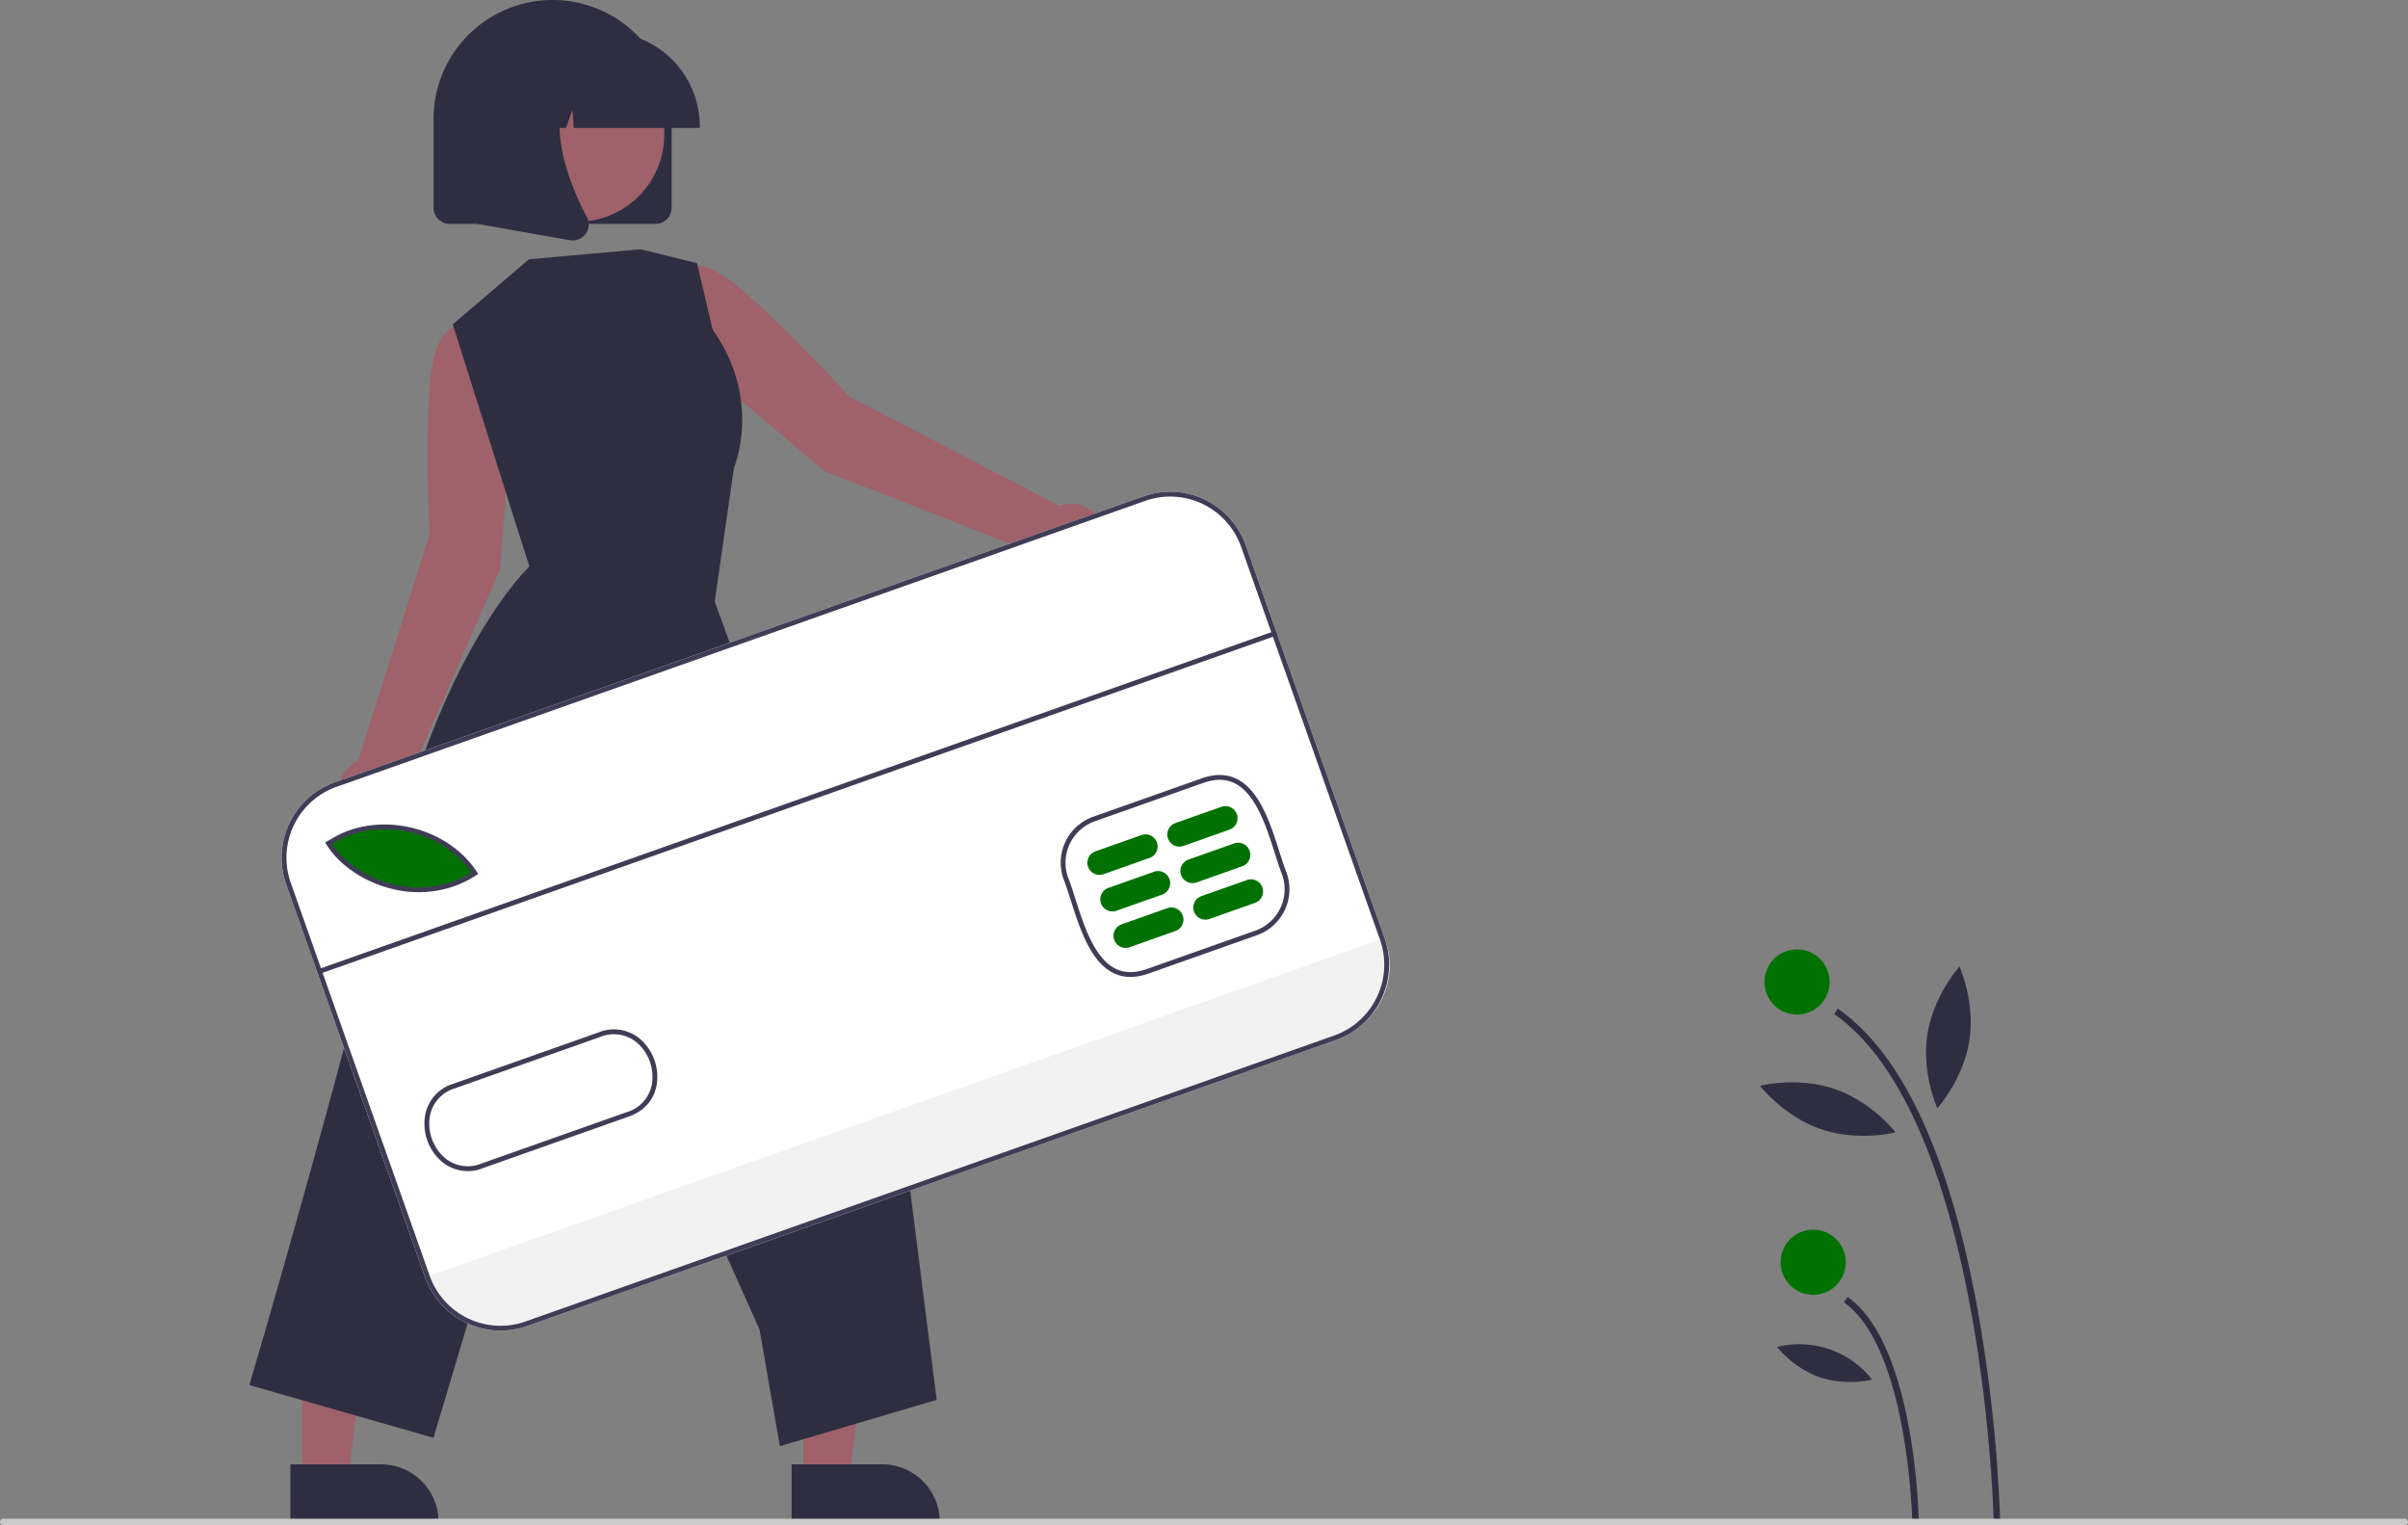 <svg xmlns="http://www.w3.org/2000/svg" id="b8725aca-9219-4e31-844c-fb8ba72acacf" data-name="Layer 1" width="739" height="468" viewBox="0 0 739 468"><rect x="0" y="0" width="739" height="468" fill="#808080" stroke="none"/><path d="m853.244 705.755 2-.039a463.83 463.83 0 0 0-7.1-66.287c-8.648-46.88-23.03-77.67-42.743-91.512l-1.149 1.637c46.052 32.334 48.968 154.966 48.992 156.201zM828.244 705.277l2-.04c-.043-2.214-1.293-54.413-21.843-68.841l-1.149 1.637c19.721 13.845 20.982 66.712 20.992 67.244z" transform="translate(-241.376 -238.423)" fill="#2f2e41"/><circle cx="551.498" cy="301.313" r="10" fill="#017201"/><circle cx="556.45" cy="387.313" r="10" fill="#017201"/><path d="M832.905 555.73c-1.88 12.004 3.019 22.74 3.019 22.74s7.945-8.725 9.824-20.729-3.018-22.74-3.018-22.74-7.946 8.725-9.825 20.73zM800.218 584.884c11.493 3.942 22.918.99 22.918.99s-7.207-9.344-18.7-13.287-22.92-.99-22.92-.99 7.209 9.345 18.702 13.287zM799.848 661.045a31.135 31.135 0 0 0 16.065.694 28.374 28.374 0 0 0-29.172-10.006 31.134 31.134 0 0 0 13.107 9.312z" transform="translate(-241.376 -238.423)" fill="#2f2e41"/><path d="M566.473 393.62 502 360.094s-21.65-23.843-35.248-34.613-17.782-2.858-17.782-2.858l-5.716 9.527 13.813 19.212 37.312 31.596 66.67 26.113a10.572 10.572 0 1 0 5.424-15.451zM398.773 364.625l-3.817-23.353-10.778-2.694s-8.554-2.635-10.553 14.595-.45 49.399-.45 49.399l-21.882 69.295a10.596 10.596 0 1 0 14.761 7.09l28.678-65.607z" transform="translate(-241.376 -238.423)" fill="#9f616a"/><path fill="#9f616a" d="m246.545 453.915 14.103-.001 6.71-54.399-20.816.001.003 54.399z"/><path d="m484.324 687.733 27.775-.001a17.701 17.701 0 0 1 17.701 17.7v.575l-45.476.002z" transform="translate(-241.376 -238.423)" fill="#2f2e41"/><path fill="#9f616a" d="m92.716 453.915 14.104-.001 6.709-54.399-20.815.001.002 54.399z"/><path d="m330.495 687.733 27.775-.001h.001a17.701 17.701 0 0 1 17.7 17.7v.575l-45.475.002zM403.72 317.976l-23.393 19.97 19.197 60.752 4.332 13.567s-26.45 24.387-42.816 92.512-43.138 158.646-43.138 158.646l56.512 16.177 45.976-154.106 54.08 120.901 6.243 35.76 48.126-14.19-11.352-89.683-56.761-155.24 5.896-41.153s8.854-20.54-6.528-42.286l-4.824-20.434-17.284-4.257zM442.582 307.12h-63.246a4.913 4.913 0 0 1-4.907-4.907v-27.26a36.53 36.53 0 0 1 73.06 0v27.26a4.913 4.913 0 0 1-4.907 4.907z" transform="translate(-241.376 -238.423)" fill="#2f2e41"/><circle cx="418.465" cy="279.703" r="26.782" transform="rotate(-61.337 96.75 364.01)" fill="#9f616a"/><path d="M456.13 277.678h-38.672l-.397-5.552-1.983 5.553h-5.955l-.785-11.005-3.93 11.005h-11.523v-.546a28.93 28.93 0 0 1 28.897-28.896h5.452a28.93 28.93 0 0 1 28.897 28.896z" transform="translate(-241.376 -238.423)" fill="#2f2e41"/><path d="M417.141 312.21a5.012 5.012 0 0 1-.868-.078l-28.318-4.996v-46.802h31.172l-.771.9c-10.738 12.523-2.648 32.83 3.13 43.82a4.834 4.834 0 0 1-.385 5.132 4.887 4.887 0 0 1-3.96 2.023z" transform="translate(-241.376 -238.423)" fill="#2f2e41"/><path d="M651.33 557.568 403.15 645.315a24.567 24.567 0 0 1-31.315-14.956L329.2 509.774a24.567 24.567 0 0 1 14.955-31.315l248.182-87.747a24.567 24.567 0 0 1 31.315 14.956l42.634 120.585a24.567 24.567 0 0 1-14.956 31.315z" transform="translate(-241.376 -238.423)" fill="#fff"/><path d="m666.286 526.253.225.638a23.435 23.435 0 0 1-14.287 29.904L402.802 644.98a23.433 23.433 0 0 1-29.901-14.28l-.226-.638z" transform="translate(-241.376 -238.423)" fill="#f2f2f2"/><path d="M387.661 506.456c-16.45 10.825-37.534 2.679-44.908-9.187l1.176-.668c14.005-8.73 34.803-3.866 43.732 9.855z" transform="translate(-241.376 -238.423)" fill="#017201"/><path d="M593.812 537.167c-4.027 1.424-7.652 1.359-10.777-.194-7.063-3.509-10.377-13.914-13.04-22.275-.775-2.432-1.507-4.73-2.252-6.608l-.01-.028a14.974 14.974 0 0 1 9.073-19.012l33.383-11.802c4.021-1.422 7.643-1.357 10.765.192 7.06 3.505 10.378 13.907 13.043 22.264.777 2.438 1.511 4.74 2.26 6.62a14.983 14.983 0 0 1-9.07 19.044zm-24.68-29.61c.762 1.922 1.5 4.238 2.28 6.69 2.578 8.093 5.786 18.166 12.285 21.394 2.789 1.386 5.936 1.427 9.619.124l33.372-11.799a13.486 13.486 0 0 0 8.175-17.12c-.756-1.9-1.498-4.227-2.283-6.69-2.58-8.09-5.79-18.159-12.287-21.383-2.787-1.384-5.93-1.424-9.609-.123l-33.38 11.802a13.483 13.483 0 0 0-8.173 17.104zM380.742 510.354a33.179 33.179 0 0 1-18.238 1.003c-8.841-1.942-16.864-7.22-20.939-13.775l-.408-.657 1.835-1.043c14.215-8.855 35.532-4.054 44.734 10.082l.403.62-.618.407a31.22 31.22 0 0 1-6.769 3.363zm-37.493-12.907c3.987 5.924 11.407 10.664 19.574 12.457a31 31 0 0 0 23.239-3.75c-9-13.02-28.942-17.338-42.296-9.002zM389.461 596.902a12.343 12.343 0 0 1-12.55-2.084 15.439 15.439 0 0 1-5.05-14.27 12.386 12.386 0 0 1 8.698-9.603l44.479-15.726a12.408 12.408 0 0 1 12.792 2.013 15.439 15.439 0 0 1 5.044 14.27c-.878 4.59-3.977 7.972-8.7 9.59l-44.48 15.726-.233.084zm-8.626-24.48a10.931 10.931 0 0 0-7.514 8.404 13.909 13.909 0 0 0 4.55 12.857 10.941 10.941 0 0 0 11.317 1.737l44.5-15.734a10.958 10.958 0 0 0 7.726-8.463 13.907 13.907 0 0 0-4.545-12.857 10.988 10.988 0 0 0-11.326-1.749l-44.503 15.735a14.26 14.26 0 0 0-.205.07z" transform="translate(-241.376 -238.423)" fill="#3f3d56"/><path d="m594.11 501.688-14.022 4.958a3.718 3.718 0 1 1-2.479-7.01l14.022-4.958a3.718 3.718 0 1 1 2.478 7.01zM598.075 512.906l-14.021 4.957a3.718 3.718 0 1 1-2.479-7.01l14.022-4.958a3.718 3.718 0 0 1 2.478 7.01zM602.041 524.123l-14.021 4.957a3.718 3.718 0 0 1-2.479-7.01l14.022-4.958a3.718 3.718 0 1 1 2.478 7.01zM618.647 493.013l-14.022 4.957a3.718 3.718 0 1 1-2.478-7.01l14.021-4.958a3.718 3.718 0 1 1 2.479 7.01zM622.613 504.23l-14.022 4.958a3.718 3.718 0 1 1-2.478-7.011l14.021-4.958a3.718 3.718 0 0 1 2.479 7.011zM626.579 515.447l-14.022 4.958a3.718 3.718 0 1 1-2.478-7.011l14.021-4.957a3.718 3.718 0 0 1 2.479 7.01z" transform="translate(-241.376 -238.423)" fill="#017201"/><path transform="rotate(-19.472 -329.115 1068.716)" fill="#3f3d56" d="M330.664 483.779h311.422v1.487H330.664z"/><path d="M651.33 557.568 403.15 645.315a24.567 24.567 0 0 1-31.315-14.956L329.2 509.774a24.567 24.567 0 0 1 14.955-31.315l248.182-87.747a24.567 24.567 0 0 1 31.315 14.956l42.634 120.585a24.567 24.567 0 0 1-14.956 31.315zm-306.679-77.707a23.078 23.078 0 0 0-14.05 29.417l42.635 120.586a23.078 23.078 0 0 0 29.417 14.049l248.181-87.747a23.078 23.078 0 0 0 14.05-29.417L622.25 406.164a23.078 23.078 0 0 0-29.418-14.05z" transform="translate(-241.376 -238.423)" fill="#3f3d56"/><path d="M979.376 706.423h-737a1 1 0 0 1 0-2h737a1 1 0 0 1 0 2z" transform="translate(-241.376 -238.423)" fill="#cbcbcb"/></svg>
